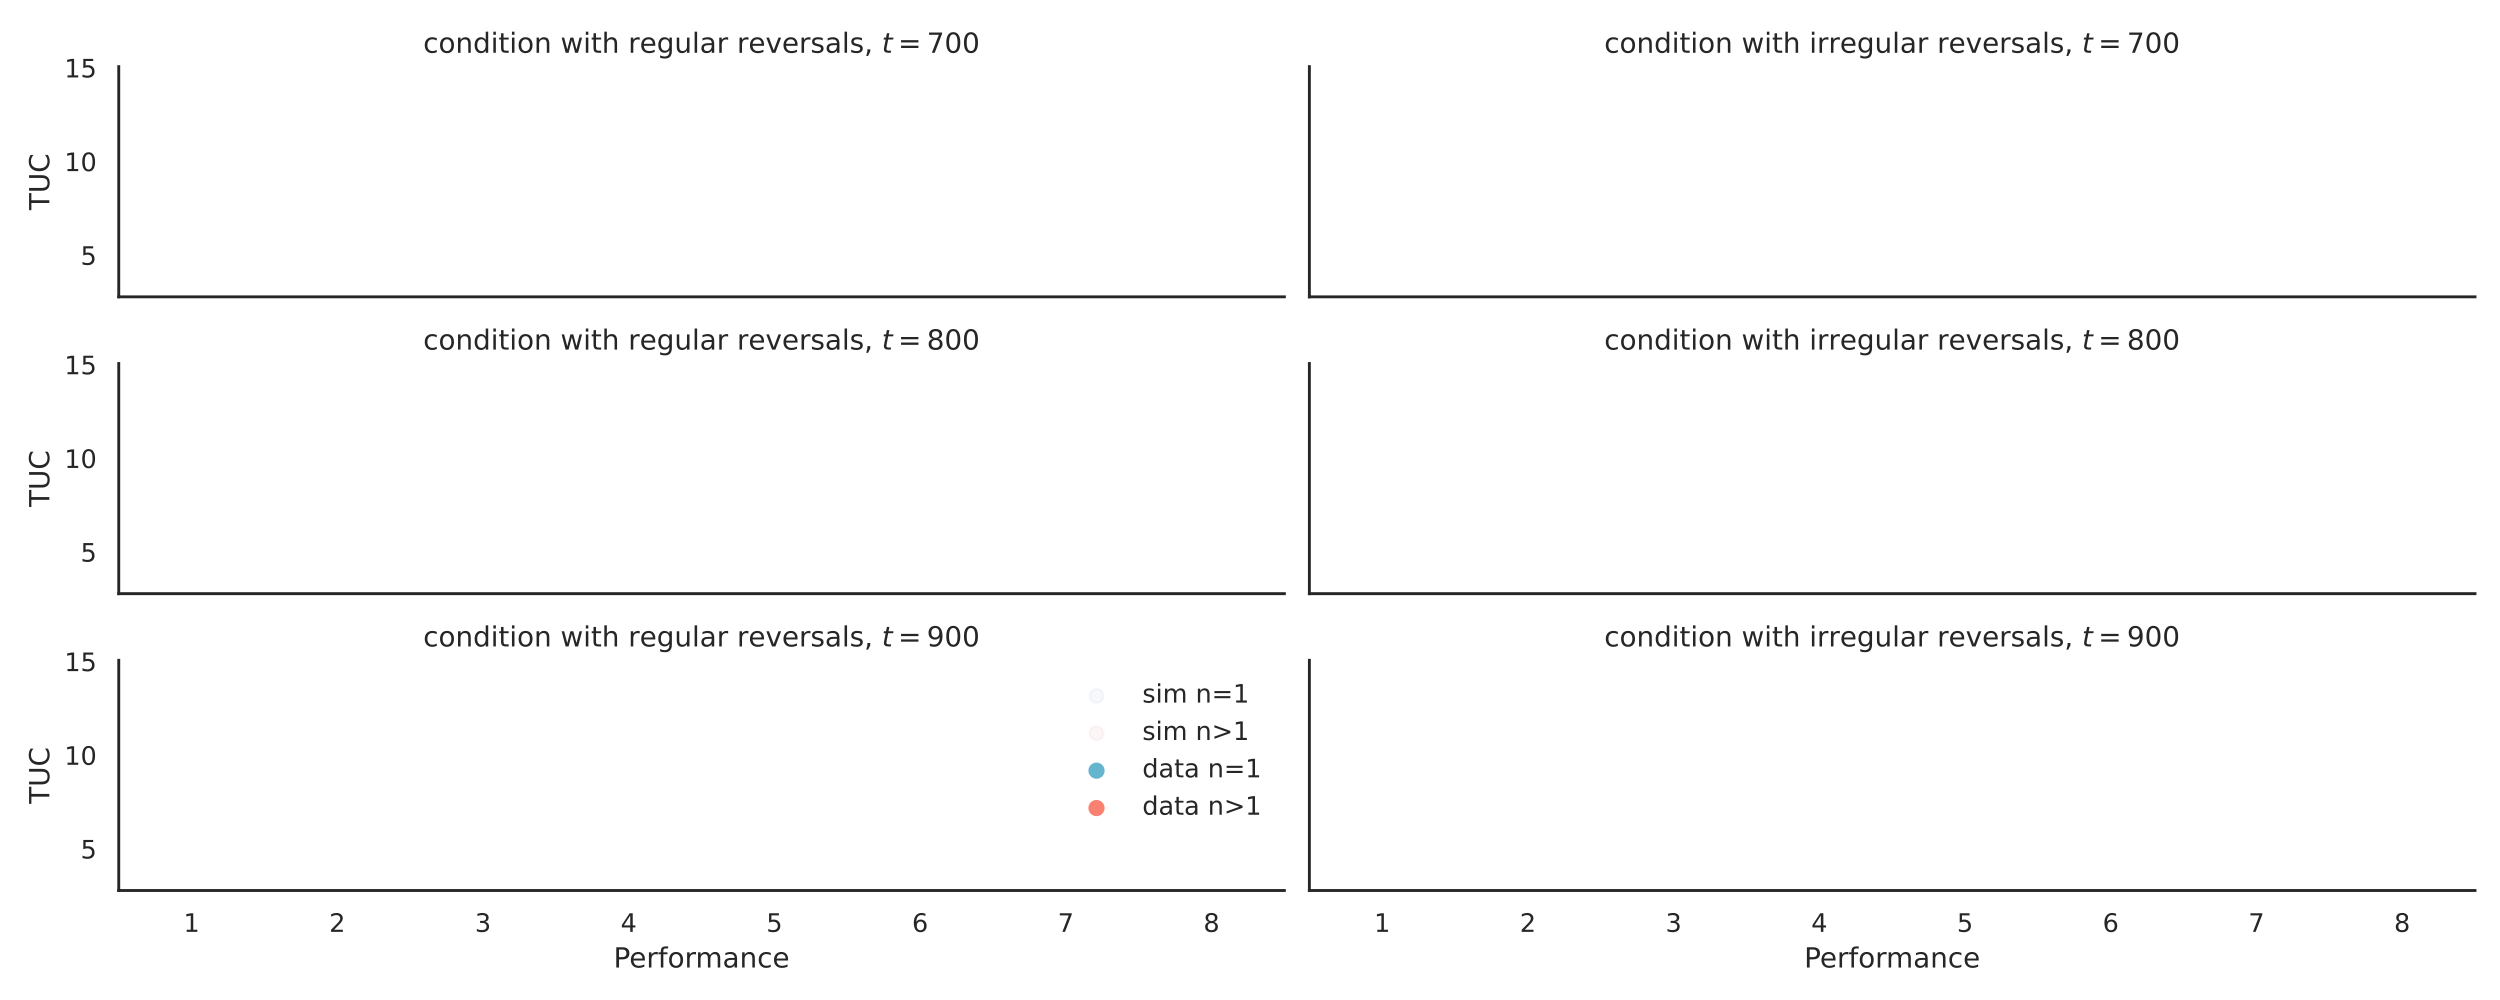 <?xml version="1.0"?>

<svg xmlns:dc="http://purl.org/dc/elements/1.1/" xmlns:cc="http://creativecommons.org/ns#" xmlns:rdf="http://www.w3.org/1999/02/22-rdf-syntax-ns#" xmlns:svg="http://www.w3.org/2000/svg" xmlns="http://www.w3.org/2000/svg" xmlns:xlink="http://www.w3.org/1999/xlink" xmlns:sodipodi="http://sodipodi.sourceforge.net/DTD/sodipodi-0.dtd" xmlns:inkscape="http://www.inkscape.org/namespaces/inkscape" inkscape:version="1.0 (4035a4fb49, 2020-05-01)" sodipodi:docname="max_perf_tuc_comp0.svg" id="svg61423" width="1080" viewBox="0 0 1080 432" version="1.1" height="432"> <sodipodi:namedview inkscape:current-layer="svg61423" inkscape:window-maximized="1" inkscape:window-y="35" inkscape:window-x="0" inkscape:cy="288" inkscape:cx="721.80753" inkscape:zoom="0.82986111" showgrid="false" id="namedview61425" inkscape:window-height="1020" inkscape:window-width="1920" inkscape:pageshadow="2" inkscape:pageopacity="0" guidetolerance="10" gridtolerance="10" objecttolerance="10" borderopacity="1" bordercolor="#666666" pagecolor="#ffffff"></sodipodi:namedview>  <defs id="defs6"> <style id="style4" type="text/css">*{stroke-linecap:butt;stroke-linejoin:round;}</style> </defs> <path id="path8" style="fill:none" d="M 0,432 H 1080 V 0 H 0 Z"></path> <g id="patch_2"> <path id="path11" style="fill:none" d="M 51.3,128.233 H 554.85 V 28.8 H 51.3 Z"></path> </g> <g id="matplotlib.axis_1"> <g id="xtick_1"></g> <g id="xtick_2"></g> <g id="xtick_3"></g> <g id="xtick_4"></g> <g id="xtick_5"></g> <g id="xtick_6"></g> <g id="xtick_7"></g> <g id="xtick_8"></g> </g> <g id="matplotlib.axis_2"> <g id="ytick_1"> <g id="text_1">  <g id="g28" transform="matrix(0.11,0,0,-0.11,34.801,114.401)" style="fill:#262626"> <defs id="defs24"> <path id="DejaVuSans-53" d="m 10.797,72.906 h 38.719 v -8.312 h -29.688 V 46.734 q 2.141,0.734 4.281,1.094 2.156,0.359 4.312,0.359 Q 40.625,48.188 47.75,41.5 54.891,34.812 54.891,23.391 54.891,11.625 47.562,5.094 40.234,-1.422 26.906,-1.422 q -4.594,0 -9.359,0.781 -4.75,0.781 -9.828,2.344 V 11.625 q 4.391,-2.391 9.078,-3.562 4.688,-1.172 9.906,-1.172 8.453,0 13.375,4.438 4.938,4.438 4.938,12.062 0,7.609 -4.938,12.047 -4.922,4.453 -13.375,4.453 -3.953,0 -7.891,-0.875 -3.922,-0.875 -8.016,-2.734 z"></path> </defs> <use height="100%" width="100%" y="0" x="0" id="use26" xlink:href="#DejaVuSans-53"></use> </g> </g> </g> <g id="ytick_2"> <g id="text_2">  <g id="g40" transform="matrix(0.11,0,0,-0.11,27.802,73.926)" style="fill:#262626"> <defs id="defs34"> <path id="DejaVuSans-49" d="m 12.406,8.297 h 16.109 v 55.625 L 10.984,60.406 v 8.984 l 17.438,3.516 H 38.281 V 8.297 H 54.391 V 0 H 12.406 Z"></path> <path id="DejaVuSans-48" d="m 31.781,66.406 q -7.609,0 -11.453,-7.5 Q 16.5,51.422 16.5,36.375 q 0,-14.984 3.828,-22.484 3.844,-7.5 11.453,-7.5 7.672,0 11.5,7.5 3.844,7.5 3.844,22.484 0,15.047 -3.844,22.531 -3.828,7.5 -11.5,7.5 z m 0,7.812 q 12.266,0 18.734,-9.703 6.469,-9.688 6.469,-28.141 0,-18.406 -6.469,-28.109 -6.469,-9.688 -18.734,-9.688 -12.25,0 -18.719,9.688 Q 6.594,17.969 6.594,36.375 q 0,18.453 6.469,28.141 6.469,9.703 18.719,9.703 z"></path> </defs> <use height="100%" width="100%" y="0" x="0" id="use36" xlink:href="#DejaVuSans-49"></use> <use height="100%" width="100%" y="0" id="use38" xlink:href="#DejaVuSans-48" x="63.623"></use> </g> </g> </g> <g id="ytick_3"> <g id="text_3">  <g id="g48" transform="matrix(0.11,0,0,-0.11,27.802,33.451)" style="fill:#262626"> <use height="100%" width="100%" y="0" x="0" id="use44" xlink:href="#DejaVuSans-49"></use> <use height="100%" width="100%" y="0" id="use46" xlink:href="#DejaVuSans-53" x="63.623"></use> </g> </g> </g> <g id="text_4">  <g id="g63" transform="matrix(0,-0.12,-0.12,0,21.307,90.762)" style="fill:#262626"> <defs id="defs55"> <path id="DejaVuSans-84" d="M -0.297,72.906 H 61.375 v -8.312 H 35.5 V 0 H 25.594 V 64.594 H -0.297 Z"></path> <path id="DejaVuSans-85" d="m 8.688,72.906 h 9.922 V 28.609 q 0,-11.719 4.234,-16.875 4.25,-5.141 13.781,-5.141 9.469,0 13.719,5.141 4.25,5.156 4.25,16.875 V 72.906 H 64.5 V 27.391 q 0,-14.25 -7.062,-21.531 -7.047,-7.281 -20.812,-7.281 -13.828,0 -20.891,7.281 Q 8.688,13.141 8.688,27.391 Z"></path> <path id="DejaVuSans-67" d="M 64.406,67.281 V 56.891 q -4.984,4.641 -10.625,6.922 -5.641,2.297 -11.984,2.297 -12.5,0 -19.141,-7.641 -6.641,-7.641 -6.641,-22.094 0,-14.406 6.641,-22.047 Q 29.297,6.688 41.797,6.688 q 6.344,0 11.984,2.297 5.641,2.297 10.625,6.938 V 5.609 Q 59.234,2.094 53.438,0.328 q -5.781,-1.75 -12.219,-1.75 -16.562,0 -26.094,10.125 Q 5.609,18.844 5.609,36.375 q 0,17.578 9.516,27.703 9.531,10.141 26.094,10.141 6.531,0 12.312,-1.734 5.797,-1.734 10.875,-5.203 z"></path> </defs> <use height="100%" width="100%" y="0" x="0" id="use57" xlink:href="#DejaVuSans-84"></use> <use height="100%" width="100%" y="0" id="use59" xlink:href="#DejaVuSans-85" x="61.084"></use> <use height="100%" width="100%" y="0" id="use61" xlink:href="#DejaVuSans-67" x="134.277"></use> </g> </g> </g> <g id="patch_3"> <path id="path10945" style="fill:none;stroke:#262626;stroke-width:1.25;stroke-linecap:square;stroke-linejoin:miter" d="M 51.3,128.233 V 28.8"></path> </g> <g id="patch_4"> <path id="path10948" style="fill:none;stroke:#262626;stroke-width:1.25;stroke-linecap:square;stroke-linejoin:miter" d="M 51.3,128.233 H 554.85"></path> </g> <g id="text_5">  <g id="g11052" transform="matrix(0.12,0,0,-0.12,182.835,22.8)" style="fill:#262626"> <defs id="defs10972"> <path id="DejaVuSans-99" d="M 48.781,52.594 V 44.188 q -3.812,2.109 -7.641,3.156 -3.828,1.047 -7.734,1.047 -8.75,0 -13.594,-5.547 -4.828,-5.531 -4.828,-15.547 0,-10.016 4.828,-15.562 4.844,-5.531 13.594,-5.531 3.906,0 7.734,1.047 3.828,1.047 7.641,3.156 v -8.312 q -3.766,-1.75 -7.797,-2.625 -4.016,-0.891 -8.562,-0.891 -12.359,0 -19.641,7.766 -7.266,7.766 -7.266,20.953 0,13.375 7.344,21.031 Q 20.219,56 33.016,56 q 4.141,0 8.094,-0.859 3.953,-0.844 7.672,-2.547 z"></path> <path id="DejaVuSans-111" d="m 30.609,48.391 q -7.219,0 -11.422,-5.641 -4.203,-5.641 -4.203,-15.453 0,-9.812 4.172,-15.453 4.188,-5.641 11.453,-5.641 7.188,0 11.375,5.656 4.203,5.672 4.203,15.438 0,9.719 -4.203,15.406 -4.188,5.688 -11.375,5.688 z m 0,7.609 q 11.719,0 18.406,-7.625 6.703,-7.609 6.703,-21.078 0,-13.422 -6.703,-21.078 -6.688,-7.641 -18.406,-7.641 -11.766,0 -18.438,7.641 -6.656,7.656 -6.656,21.078 0,13.469 6.656,21.078 Q 18.844,56 30.609,56 Z"></path> <path id="DejaVuSans-110" d="M 54.891,33.016 V 0 H 45.906 v 32.719 q 0,7.766 -3.031,11.609 -3.031,3.859 -9.078,3.859 -7.281,0 -11.484,-4.641 -4.203,-4.625 -4.203,-12.641 V 0 h -9.031 v 54.688 h 9.031 v -8.5 q 3.234,4.938 7.594,7.375 4.375,2.438 10.094,2.438 9.422,0 14.25,-5.828 4.844,-5.828 4.844,-17.156 z"></path> <path id="DejaVuSans-100" d="m 45.406,46.391 v 29.594 h 8.984 V 0 H 45.406 v 8.203 q -2.828,-4.875 -7.156,-7.25 -4.312,-2.375 -10.375,-2.375 -9.906,0 -16.141,7.906 -6.219,7.922 -6.219,20.812 0,12.891 6.219,20.797 Q 17.969,56 27.875,56 q 6.062,0 10.375,-2.375 4.328,-2.359 7.156,-7.234 z M 14.797,27.297 q 0,-9.906 4.078,-15.547 4.078,-5.641 11.203,-5.641 7.125,0 11.219,5.641 4.109,5.641 4.109,15.547 0,9.906 -4.109,15.547 -4.094,5.641 -11.219,5.641 -7.125,0 -11.203,-5.641 -4.078,-5.641 -4.078,-15.547 z"></path> <path id="DejaVuSans-105" d="M 9.422,54.688 H 18.406 V 0 H 9.422 Z m 0,21.297 H 18.406 V 64.594 H 9.422 Z"></path> <path id="DejaVuSans-116" d="M 18.312,70.219 V 54.688 h 18.5 v -6.984 h -18.5 v -29.688 q 0,-6.688 1.828,-8.594 1.828,-1.906 7.453,-1.906 H 36.812 V 0 H 27.594 Q 17.188,0 13.234,3.875 9.281,7.766 9.281,18.016 v 29.688 H 2.688 V 54.688 h 6.594 v 15.531 z"></path> <path d="" id="DejaVuSans-32"></path> <path id="DejaVuSans-119" d="M 4.203,54.688 H 13.188 L 24.422,12.016 35.594,54.688 H 46.188 L 57.422,12.016 68.609,54.688 H 77.594 L 63.281,0 H 52.688 L 40.922,44.828 29.109,0 H 18.5 Z"></path> <path id="DejaVuSans-104" d="M 54.891,33.016 V 0 H 45.906 v 32.719 q 0,7.766 -3.031,11.609 -3.031,3.859 -9.078,3.859 -7.281,0 -11.484,-4.641 -4.203,-4.625 -4.203,-12.641 V 0 h -9.031 v 75.984 h 9.031 V 46.188 q 3.234,4.938 7.594,7.375 4.375,2.438 10.094,2.438 9.422,0 14.25,-5.828 4.844,-5.828 4.844,-17.156 z"></path> <path id="DejaVuSans-114" d="m 41.109,46.297 q -1.516,0.875 -3.297,1.281 Q 36.031,48 33.891,48 26.266,48 22.188,43.047 18.109,38.094 18.109,28.812 V 0 h -9.031 v 54.688 h 9.031 v -8.5 q 2.844,4.984 7.375,7.391 Q 30.031,56 36.531,56 q 0.922,0 2.047,-0.125 1.125,-0.109 2.484,-0.359 z"></path> <path id="DejaVuSans-101" d="m 56.203,29.594 v -4.391 h -41.312 q 0.594,-9.281 5.594,-14.141 5,-4.859 13.938,-4.859 5.172,0 10.031,1.266 4.859,1.266 9.656,3.812 v -8.5 q -4.844,-2.047 -9.922,-3.125 -5.078,-1.078 -10.297,-1.078 -13.094,0 -20.734,7.609 -7.641,7.625 -7.641,20.625 0,13.422 7.25,21.297 Q 20.016,56 32.328,56 q 11.031,0 17.453,-7.109 6.422,-7.094 6.422,-19.297 z m -8.984,2.641 q -0.094,7.359 -4.125,11.75 -4.031,4.406 -10.672,4.406 -7.516,0 -12.031,-4.25 -4.516,-4.25 -5.203,-11.969 z"></path> <path id="DejaVuSans-103" d="m 45.406,27.984 q 0,9.766 -4.031,15.125 -4.016,5.375 -11.297,5.375 -7.219,0 -11.25,-5.375 -4.031,-5.359 -4.031,-15.125 0,-9.719 4.031,-15.094 4.031,-5.375 11.25,-5.375 7.281,0 11.297,5.375 4.031,5.375 4.031,15.094 z M 54.391,6.781 q 0,-13.953 -6.203,-20.766 -6.188,-6.812 -18.984,-6.812 -4.734,0 -8.938,0.703 -4.203,0.703 -8.156,2.172 V -9.188 q 3.953,-2.141 7.812,-3.156 3.859,-1.031 7.859,-1.031 8.844,0 13.234,4.609 4.391,4.609 4.391,13.938 V 9.625 Q 42.625,4.781 38.281,2.391 33.938,0 27.875,0 17.828,0 11.672,7.656 q -6.156,7.672 -6.156,20.328 0,12.688 6.156,20.344 Q 17.828,56 27.875,56 q 6.062,0 10.406,-2.391 4.344,-2.391 7.125,-7.219 V 54.688 h 8.984 z"></path> <path id="DejaVuSans-117" d="M 8.5,21.578 V 54.688 h 8.984 V 21.922 q 0,-7.766 3.016,-11.656 3.031,-3.875 9.094,-3.875 7.266,0 11.484,4.641 4.234,4.641 4.234,12.656 v 31 h 8.984 V 0 H 45.312 V 8.406 Q 42.047,3.422 37.719,1 33.406,-1.422 27.688,-1.422 18.266,-1.422 13.375,4.438 8.5,10.297 8.5,21.578 Z M 31.109,56 Z"></path> <path id="DejaVuSans-108" d="M 9.422,75.984 H 18.406 V 0 H 9.422 Z"></path> <path id="DejaVuSans-97" d="m 34.281,27.484 q -10.891,0 -15.094,-2.484 -4.203,-2.484 -4.203,-8.5 0,-4.781 3.156,-7.594 3.156,-2.797 8.562,-2.797 7.484,0 12,5.297 4.516,5.297 4.516,14.078 v 2 z m 17.922,3.719 V 0 H 43.219 v 8.297 q -3.078,-4.969 -7.672,-7.344 -4.594,-2.375 -11.234,-2.375 -8.391,0 -13.359,4.719 Q 6,8.016 6,15.922 q 0,9.219 6.172,13.906 6.188,4.688 18.438,4.688 H 43.219 v 0.891 q 0,6.203 -4.078,9.594 -4.078,3.391 -11.453,3.391 -4.688,0 -9.141,-1.125 -4.438,-1.125 -8.531,-3.375 v 8.312 q 4.922,1.906 9.562,2.844 Q 24.219,56 28.609,56 q 11.875,0 17.734,-6.156 5.859,-6.141 5.859,-18.641 z"></path> <path id="DejaVuSans-118" d="M 2.984,54.688 H 12.5 L 29.594,8.797 46.688,54.688 h 9.516 L 35.688,0 H 23.484 Z"></path> <path id="DejaVuSans-115" d="m 44.281,53.078 v -8.5 Q 40.484,46.531 36.375,47.5 q -4.094,0.984 -8.5,0.984 -6.688,0 -10.031,-2.047 Q 14.5,44.391 14.5,40.281 q 0,-3.125 2.391,-4.906 2.391,-1.781 9.625,-3.391 l 3.078,-0.688 Q 39.156,29.25 43.188,25.516 47.219,21.781 47.219,15.094 q 0,-7.625 -6.031,-12.078 -6.031,-4.438 -16.578,-4.438 -4.391,0 -9.156,0.859 Q 10.688,0.297 5.422,2 v 9.281 q 4.984,-2.594 9.812,-3.891 4.828,-1.281 9.578,-1.281 6.344,0 9.75,2.172 3.422,2.172 3.422,6.125 0,3.656 -2.469,5.609 -2.453,1.953 -10.812,3.766 l -3.125,0.734 q -8.344,1.75 -12.062,5.391 -3.703,3.641 -3.703,9.984 0,7.719 5.469,11.906 Q 16.75,56 26.812,56 q 4.969,0 9.359,-0.734 4.406,-0.719 8.109,-2.188 z"></path> <path id="DejaVuSans-44" d="M 11.719,12.406 H 22.016 V 4 l -8,-15.625 H 7.719 l 4,15.625 z"></path> <path id="DejaVuSans-Oblique-116" d="M 42.281,54.688 40.922,47.703 H 23 l -5.812,-29.688 q -0.297,-1.656 -0.438,-2.781 -0.141,-1.125 -0.141,-1.75 0,-3.125 1.875,-4.547 1.875,-1.422 6.031,-1.422 H 33.594 L 32.078,0 h -8.594 q -8,0 -11.938,3.125 Q 7.625,6.25 7.625,12.594 q 0,1.125 0.141,2.469 0.141,1.344 0.438,2.953 l 5.812,29.688 h -7.625 L 7.812,54.688 h 7.469 l 3.031,15.531 h 8.984 L 24.312,54.688 Z"></path> <path id="DejaVuSans-61" d="M 10.594,45.406 H 73.188 V 37.203 H 10.594 Z m 0,-19.922 H 73.188 V 17.188 H 10.594 Z"></path> <path id="DejaVuSans-55" d="m 8.203,72.906 h 46.875 V 68.703 L 28.609,0 H 18.312 L 43.219,64.594 H 8.203 Z"></path> </defs> <use height="100%" width="100%" y="0" x="0" id="use10974" xlink:href="#DejaVuSans-99" transform="translate(0,0.016)"></use> <use height="100%" width="100%" y="0" x="0" id="use10976" xlink:href="#DejaVuSans-111" transform="translate(54.98,0.016)"></use> <use height="100%" width="100%" y="0" x="0" id="use10978" xlink:href="#DejaVuSans-110" transform="translate(116.162,0.016)"></use> <use height="100%" width="100%" y="0" x="0" id="use10980" xlink:href="#DejaVuSans-100" transform="translate(179.541,0.016)"></use> <use height="100%" width="100%" y="0" x="0" id="use10982" xlink:href="#DejaVuSans-105" transform="translate(243.018,0.016)"></use> <use height="100%" width="100%" y="0" x="0" id="use10984" xlink:href="#DejaVuSans-116" transform="translate(270.801,0.016)"></use> <use height="100%" width="100%" y="0" x="0" id="use10986" xlink:href="#DejaVuSans-105" transform="translate(310.01,0.016)"></use> <use height="100%" width="100%" y="0" x="0" id="use10988" xlink:href="#DejaVuSans-111" transform="translate(337.793,0.016)"></use> <use height="100%" width="100%" y="0" x="0" id="use10990" xlink:href="#DejaVuSans-110" transform="translate(398.975,0.016)"></use> <use height="100%" width="100%" y="0" x="0" id="use10992" xlink:href="#DejaVuSans-32" transform="translate(462.354,0.016)"></use> <use height="100%" width="100%" y="0" x="0" id="use10994" xlink:href="#DejaVuSans-119" transform="translate(494.141,0.016)"></use> <use height="100%" width="100%" y="0" x="0" id="use10996" xlink:href="#DejaVuSans-105" transform="translate(575.928,0.016)"></use> <use height="100%" width="100%" y="0" x="0" id="use10998" xlink:href="#DejaVuSans-116" transform="translate(603.711,0.016)"></use> <use height="100%" width="100%" y="0" x="0" id="use11000" xlink:href="#DejaVuSans-104" transform="translate(642.92,0.016)"></use> <use height="100%" width="100%" y="0" x="0" id="use11002" xlink:href="#DejaVuSans-32" transform="translate(706.299,0.016)"></use> <use height="100%" width="100%" y="0" x="0" id="use11004" xlink:href="#DejaVuSans-114" transform="translate(738.086,0.016)"></use> <use height="100%" width="100%" y="0" x="0" id="use11006" xlink:href="#DejaVuSans-101" transform="translate(779.199,0.016)"></use> <use height="100%" width="100%" y="0" x="0" id="use11008" xlink:href="#DejaVuSans-103" transform="translate(840.723,0.016)"></use> <use height="100%" width="100%" y="0" x="0" id="use11010" xlink:href="#DejaVuSans-117" transform="translate(904.199,0.016)"></use> <use height="100%" width="100%" y="0" x="0" id="use11012" xlink:href="#DejaVuSans-108" transform="translate(967.578,0.016)"></use> <use height="100%" width="100%" y="0" x="0" id="use11014" xlink:href="#DejaVuSans-97" transform="translate(995.361,0.016)"></use> <use height="100%" width="100%" y="0" x="0" id="use11016" xlink:href="#DejaVuSans-114" transform="translate(1056.641,0.016)"></use> <use height="100%" width="100%" y="0" x="0" id="use11018" xlink:href="#DejaVuSans-32" transform="translate(1097.754,0.016)"></use> <use height="100%" width="100%" y="0" x="0" id="use11020" xlink:href="#DejaVuSans-114" transform="translate(1129.541,0.016)"></use> <use height="100%" width="100%" y="0" x="0" id="use11022" xlink:href="#DejaVuSans-101" transform="translate(1170.654,0.016)"></use> <use height="100%" width="100%" y="0" x="0" id="use11024" xlink:href="#DejaVuSans-118" transform="translate(1232.178,0.016)"></use> <use height="100%" width="100%" y="0" x="0" id="use11026" xlink:href="#DejaVuSans-101" transform="translate(1291.357,0.016)"></use> <use height="100%" width="100%" y="0" x="0" id="use11028" xlink:href="#DejaVuSans-114" transform="translate(1352.881,0.016)"></use> <use height="100%" width="100%" y="0" x="0" id="use11030" xlink:href="#DejaVuSans-115" transform="translate(1393.994,0.016)"></use> <use height="100%" width="100%" y="0" x="0" id="use11032" xlink:href="#DejaVuSans-97" transform="translate(1446.094,0.016)"></use> <use height="100%" width="100%" y="0" x="0" id="use11034" xlink:href="#DejaVuSans-108" transform="translate(1507.373,0.016)"></use> <use height="100%" width="100%" y="0" x="0" id="use11036" xlink:href="#DejaVuSans-115" transform="translate(1535.156,0.016)"></use> <use height="100%" width="100%" y="0" x="0" id="use11038" xlink:href="#DejaVuSans-44" transform="translate(1587.256,0.016)"></use> <use height="100%" width="100%" y="0" x="0" id="use11040" xlink:href="#DejaVuSans-32" transform="translate(1619.043,0.016)"></use> <use height="100%" width="100%" y="0" x="0" id="use11042" xlink:href="#DejaVuSans-Oblique-116" transform="translate(1650.83,0.016)"></use> <use height="100%" width="100%" y="0" x="0" id="use11044" xlink:href="#DejaVuSans-61" transform="translate(1709.522,0.016)"></use> <use height="100%" width="100%" y="0" x="0" id="use11046" xlink:href="#DejaVuSans-55" transform="translate(1812.793,0.016)"></use> <use height="100%" width="100%" y="0" x="0" id="use11048" xlink:href="#DejaVuSans-48" transform="translate(1876.416,0.016)"></use> <use height="100%" width="100%" y="0" x="0" id="use11050" xlink:href="#DejaVuSans-48" transform="translate(1940.039,0.016)"></use> </g> </g> <g id="patch_5"> <path id="path11056" style="fill:none" d="M 565.65,128.233 H 1069.2 V 28.8 H 565.65 Z"></path> </g> <g id="matplotlib.axis_3"> <g id="xtick_9"></g> <g id="xtick_10"></g> <g id="xtick_11"></g> <g id="xtick_12"></g> <g id="xtick_13"></g> <g id="xtick_14"></g> <g id="xtick_15"></g> <g id="xtick_16"></g> </g> <g id="matplotlib.axis_4"> <g id="ytick_4"></g> <g id="ytick_5"></g> <g id="ytick_6"></g> </g> <g id="patch_6"> <path id="path20330" style="fill:none;stroke:#262626;stroke-width:1.25;stroke-linecap:square;stroke-linejoin:miter" d="M 565.65,128.233 V 28.8"></path> </g> <g id="patch_7"> <path id="path20333" style="fill:none;stroke:#262626;stroke-width:1.25;stroke-linecap:square;stroke-linejoin:miter" d="M 565.65,128.233 H 1069.2"></path> </g> <g id="text_6">  <g id="g20418" transform="matrix(0.12,0,0,-0.12,693.045,22.8)" style="fill:#262626"> <use height="100%" width="100%" y="0" x="0" id="use20336" xlink:href="#DejaVuSans-99" transform="translate(0,0.016)"></use> <use height="100%" width="100%" y="0" x="0" id="use20338" xlink:href="#DejaVuSans-111" transform="translate(54.98,0.016)"></use> <use height="100%" width="100%" y="0" x="0" id="use20340" xlink:href="#DejaVuSans-110" transform="translate(116.162,0.016)"></use> <use height="100%" width="100%" y="0" x="0" id="use20342" xlink:href="#DejaVuSans-100" transform="translate(179.541,0.016)"></use> <use height="100%" width="100%" y="0" x="0" id="use20344" xlink:href="#DejaVuSans-105" transform="translate(243.018,0.016)"></use> <use height="100%" width="100%" y="0" x="0" id="use20346" xlink:href="#DejaVuSans-116" transform="translate(270.801,0.016)"></use> <use height="100%" width="100%" y="0" x="0" id="use20348" xlink:href="#DejaVuSans-105" transform="translate(310.01,0.016)"></use> <use height="100%" width="100%" y="0" x="0" id="use20350" xlink:href="#DejaVuSans-111" transform="translate(337.793,0.016)"></use> <use height="100%" width="100%" y="0" x="0" id="use20352" xlink:href="#DejaVuSans-110" transform="translate(398.975,0.016)"></use> <use height="100%" width="100%" y="0" x="0" id="use20354" xlink:href="#DejaVuSans-32" transform="translate(462.354,0.016)"></use> <use height="100%" width="100%" y="0" x="0" id="use20356" xlink:href="#DejaVuSans-119" transform="translate(494.141,0.016)"></use> <use height="100%" width="100%" y="0" x="0" id="use20358" xlink:href="#DejaVuSans-105" transform="translate(575.928,0.016)"></use> <use height="100%" width="100%" y="0" x="0" id="use20360" xlink:href="#DejaVuSans-116" transform="translate(603.711,0.016)"></use> <use height="100%" width="100%" y="0" x="0" id="use20362" xlink:href="#DejaVuSans-104" transform="translate(642.92,0.016)"></use> <use height="100%" width="100%" y="0" x="0" id="use20364" xlink:href="#DejaVuSans-32" transform="translate(706.299,0.016)"></use> <use height="100%" width="100%" y="0" x="0" id="use20366" xlink:href="#DejaVuSans-105" transform="translate(738.086,0.016)"></use> <use height="100%" width="100%" y="0" x="0" id="use20368" xlink:href="#DejaVuSans-114" transform="translate(765.869,0.016)"></use> <use height="100%" width="100%" y="0" x="0" id="use20370" xlink:href="#DejaVuSans-114" transform="translate(806.982,0.016)"></use> <use height="100%" width="100%" y="0" x="0" id="use20372" xlink:href="#DejaVuSans-101" transform="translate(848.096,0.016)"></use> <use height="100%" width="100%" y="0" x="0" id="use20374" xlink:href="#DejaVuSans-103" transform="translate(909.619,0.016)"></use> <use height="100%" width="100%" y="0" x="0" id="use20376" xlink:href="#DejaVuSans-117" transform="translate(973.096,0.016)"></use> <use height="100%" width="100%" y="0" x="0" id="use20378" xlink:href="#DejaVuSans-108" transform="translate(1036.475,0.016)"></use> <use height="100%" width="100%" y="0" x="0" id="use20380" xlink:href="#DejaVuSans-97" transform="translate(1064.258,0.016)"></use> <use height="100%" width="100%" y="0" x="0" id="use20382" xlink:href="#DejaVuSans-114" transform="translate(1125.537,0.016)"></use> <use height="100%" width="100%" y="0" x="0" id="use20384" xlink:href="#DejaVuSans-32" transform="translate(1166.65,0.016)"></use> <use height="100%" width="100%" y="0" x="0" id="use20386" xlink:href="#DejaVuSans-114" transform="translate(1198.438,0.016)"></use> <use height="100%" width="100%" y="0" x="0" id="use20388" xlink:href="#DejaVuSans-101" transform="translate(1239.551,0.016)"></use> <use height="100%" width="100%" y="0" x="0" id="use20390" xlink:href="#DejaVuSans-118" transform="translate(1301.074,0.016)"></use> <use height="100%" width="100%" y="0" x="0" id="use20392" xlink:href="#DejaVuSans-101" transform="translate(1360.254,0.016)"></use> <use height="100%" width="100%" y="0" x="0" id="use20394" xlink:href="#DejaVuSans-114" transform="translate(1421.777,0.016)"></use> <use height="100%" width="100%" y="0" x="0" id="use20396" xlink:href="#DejaVuSans-115" transform="translate(1462.891,0.016)"></use> <use height="100%" width="100%" y="0" x="0" id="use20398" xlink:href="#DejaVuSans-97" transform="translate(1514.99,0.016)"></use> <use height="100%" width="100%" y="0" x="0" id="use20400" xlink:href="#DejaVuSans-108" transform="translate(1576.27,0.016)"></use> <use height="100%" width="100%" y="0" x="0" id="use20402" xlink:href="#DejaVuSans-115" transform="translate(1604.053,0.016)"></use> <use height="100%" width="100%" y="0" x="0" id="use20404" xlink:href="#DejaVuSans-44" transform="translate(1656.152,0.016)"></use> <use height="100%" width="100%" y="0" x="0" id="use20406" xlink:href="#DejaVuSans-32" transform="translate(1687.939,0.016)"></use> <use height="100%" width="100%" y="0" x="0" id="use20408" xlink:href="#DejaVuSans-Oblique-116" transform="translate(1719.727,0.016)"></use> <use height="100%" width="100%" y="0" x="0" id="use20410" xlink:href="#DejaVuSans-61" transform="translate(1778.418,0.016)"></use> <use height="100%" width="100%" y="0" x="0" id="use20412" xlink:href="#DejaVuSans-55" transform="translate(1881.689,0.016)"></use> <use height="100%" width="100%" y="0" x="0" id="use20414" xlink:href="#DejaVuSans-48" transform="translate(1945.312,0.016)"></use> <use height="100%" width="100%" y="0" x="0" id="use20416" xlink:href="#DejaVuSans-48" transform="translate(2008.936,0.016)"></use> </g> </g> <g id="patch_8"> <path id="path20422" style="fill:none" d="M 51.3,256.467 H 554.85 V 157.033 H 51.3 Z"></path> </g> <g id="matplotlib.axis_5"> <g id="xtick_17"></g> <g id="xtick_18"></g> <g id="xtick_19"></g> <g id="xtick_20"></g> <g id="xtick_21"></g> <g id="xtick_22"></g> <g id="xtick_23"></g> <g id="xtick_24"></g> </g> <g id="matplotlib.axis_6"> <g id="ytick_7"> <g id="text_7">  <g id="g20436" transform="matrix(0.11,0,0,-0.11,34.801,242.634)" style="fill:#262626"> <use height="100%" width="100%" y="0" x="0" id="use20434" xlink:href="#DejaVuSans-53"></use> </g> </g> </g> <g id="ytick_8"> <g id="text_8">  <g id="g20444" transform="matrix(0.11,0,0,-0.11,27.802,202.16)" style="fill:#262626"> <use height="100%" width="100%" y="0" x="0" id="use20440" xlink:href="#DejaVuSans-49"></use> <use height="100%" width="100%" y="0" id="use20442" xlink:href="#DejaVuSans-48" x="63.623"></use> </g> </g> </g> <g id="ytick_9"> <g id="text_9">  <g id="g20452" transform="matrix(0.11,0,0,-0.11,27.802,161.685)" style="fill:#262626"> <use height="100%" width="100%" y="0" x="0" id="use20448" xlink:href="#DejaVuSans-49"></use> <use height="100%" width="100%" y="0" id="use20450" xlink:href="#DejaVuSans-53" x="63.623"></use> </g> </g> </g> <g id="text_10">  <g id="g20462" transform="matrix(0,-0.12,-0.12,0,21.307,218.996)" style="fill:#262626"> <use height="100%" width="100%" y="0" x="0" id="use20456" xlink:href="#DejaVuSans-84"></use> <use height="100%" width="100%" y="0" id="use20458" xlink:href="#DejaVuSans-85" x="61.084"></use> <use height="100%" width="100%" y="0" id="use20460" xlink:href="#DejaVuSans-67" x="134.277"></use> </g> </g> </g> <g id="patch_9"> <path id="path31332" style="fill:none;stroke:#262626;stroke-width:1.25;stroke-linecap:square;stroke-linejoin:miter" d="M 51.3,256.467 V 157.033"></path> </g> <g id="patch_10"> <path id="path31335" style="fill:none;stroke:#262626;stroke-width:1.25;stroke-linecap:square;stroke-linejoin:miter" d="M 51.3,256.467 H 554.85"></path> </g> <g id="text_11">  <g id="g31419" transform="matrix(0.12,0,0,-0.12,182.835,151.033)" style="fill:#262626"> <defs id="defs31339"> <path id="DejaVuSans-56" d="m 31.781,34.625 q -7.031,0 -11.062,-3.766 -4.016,-3.766 -4.016,-10.344 0,-6.594 4.016,-10.359 4.031,-3.766 11.062,-3.766 7.031,0 11.078,3.781 4.062,3.797 4.062,10.344 0,6.578 -4.031,10.344 Q 38.875,34.625 31.781,34.625 Z m -9.859,4.188 Q 15.578,40.375 12.031,44.719 8.5,49.078 8.5,55.328 q 0,8.734 6.219,13.812 6.234,5.078 17.062,5.078 10.891,0 17.094,-5.078 6.203,-5.078 6.203,-13.812 0,-6.25 -3.547,-10.609 Q 48,40.375 41.703,38.812 q 7.125,-1.656 11.094,-6.5 3.984,-4.828 3.984,-11.797 0,-10.609 -6.469,-16.281 -6.469,-5.656 -18.531,-5.656 -12.047,0 -18.531,5.656 -6.469,5.672 -6.469,16.281 0,6.969 4,11.797 4.016,4.844 11.141,6.5 z M 18.312,54.391 q 0,-5.656 3.531,-8.828 3.547,-3.172 9.938,-3.172 6.359,0 9.938,3.172 3.594,3.172 3.594,8.828 0,5.672 -3.594,8.844 -3.578,3.172 -9.938,3.172 -6.391,0 -9.938,-3.172 Q 18.312,60.062 18.312,54.391 Z"></path> </defs> <use height="100%" width="100%" y="0" x="0" id="use31341" xlink:href="#DejaVuSans-99" transform="translate(0,0.016)"></use> <use height="100%" width="100%" y="0" x="0" id="use31343" xlink:href="#DejaVuSans-111" transform="translate(54.98,0.016)"></use> <use height="100%" width="100%" y="0" x="0" id="use31345" xlink:href="#DejaVuSans-110" transform="translate(116.162,0.016)"></use> <use height="100%" width="100%" y="0" x="0" id="use31347" xlink:href="#DejaVuSans-100" transform="translate(179.541,0.016)"></use> <use height="100%" width="100%" y="0" x="0" id="use31349" xlink:href="#DejaVuSans-105" transform="translate(243.018,0.016)"></use> <use height="100%" width="100%" y="0" x="0" id="use31351" xlink:href="#DejaVuSans-116" transform="translate(270.801,0.016)"></use> <use height="100%" width="100%" y="0" x="0" id="use31353" xlink:href="#DejaVuSans-105" transform="translate(310.01,0.016)"></use> <use height="100%" width="100%" y="0" x="0" id="use31355" xlink:href="#DejaVuSans-111" transform="translate(337.793,0.016)"></use> <use height="100%" width="100%" y="0" x="0" id="use31357" xlink:href="#DejaVuSans-110" transform="translate(398.975,0.016)"></use> <use height="100%" width="100%" y="0" x="0" id="use31359" xlink:href="#DejaVuSans-32" transform="translate(462.354,0.016)"></use> <use height="100%" width="100%" y="0" x="0" id="use31361" xlink:href="#DejaVuSans-119" transform="translate(494.141,0.016)"></use> <use height="100%" width="100%" y="0" x="0" id="use31363" xlink:href="#DejaVuSans-105" transform="translate(575.928,0.016)"></use> <use height="100%" width="100%" y="0" x="0" id="use31365" xlink:href="#DejaVuSans-116" transform="translate(603.711,0.016)"></use> <use height="100%" width="100%" y="0" x="0" id="use31367" xlink:href="#DejaVuSans-104" transform="translate(642.92,0.016)"></use> <use height="100%" width="100%" y="0" x="0" id="use31369" xlink:href="#DejaVuSans-32" transform="translate(706.299,0.016)"></use> <use height="100%" width="100%" y="0" x="0" id="use31371" xlink:href="#DejaVuSans-114" transform="translate(738.086,0.016)"></use> <use height="100%" width="100%" y="0" x="0" id="use31373" xlink:href="#DejaVuSans-101" transform="translate(779.199,0.016)"></use> <use height="100%" width="100%" y="0" x="0" id="use31375" xlink:href="#DejaVuSans-103" transform="translate(840.723,0.016)"></use> <use height="100%" width="100%" y="0" x="0" id="use31377" xlink:href="#DejaVuSans-117" transform="translate(904.199,0.016)"></use> <use height="100%" width="100%" y="0" x="0" id="use31379" xlink:href="#DejaVuSans-108" transform="translate(967.578,0.016)"></use> <use height="100%" width="100%" y="0" x="0" id="use31381" xlink:href="#DejaVuSans-97" transform="translate(995.361,0.016)"></use> <use height="100%" width="100%" y="0" x="0" id="use31383" xlink:href="#DejaVuSans-114" transform="translate(1056.641,0.016)"></use> <use height="100%" width="100%" y="0" x="0" id="use31385" xlink:href="#DejaVuSans-32" transform="translate(1097.754,0.016)"></use> <use height="100%" width="100%" y="0" x="0" id="use31387" xlink:href="#DejaVuSans-114" transform="translate(1129.541,0.016)"></use> <use height="100%" width="100%" y="0" x="0" id="use31389" xlink:href="#DejaVuSans-101" transform="translate(1170.654,0.016)"></use> <use height="100%" width="100%" y="0" x="0" id="use31391" xlink:href="#DejaVuSans-118" transform="translate(1232.178,0.016)"></use> <use height="100%" width="100%" y="0" x="0" id="use31393" xlink:href="#DejaVuSans-101" transform="translate(1291.357,0.016)"></use> <use height="100%" width="100%" y="0" x="0" id="use31395" xlink:href="#DejaVuSans-114" transform="translate(1352.881,0.016)"></use> <use height="100%" width="100%" y="0" x="0" id="use31397" xlink:href="#DejaVuSans-115" transform="translate(1393.994,0.016)"></use> <use height="100%" width="100%" y="0" x="0" id="use31399" xlink:href="#DejaVuSans-97" transform="translate(1446.094,0.016)"></use> <use height="100%" width="100%" y="0" x="0" id="use31401" xlink:href="#DejaVuSans-108" transform="translate(1507.373,0.016)"></use> <use height="100%" width="100%" y="0" x="0" id="use31403" xlink:href="#DejaVuSans-115" transform="translate(1535.156,0.016)"></use> <use height="100%" width="100%" y="0" x="0" id="use31405" xlink:href="#DejaVuSans-44" transform="translate(1587.256,0.016)"></use> <use height="100%" width="100%" y="0" x="0" id="use31407" xlink:href="#DejaVuSans-32" transform="translate(1619.043,0.016)"></use> <use height="100%" width="100%" y="0" x="0" id="use31409" xlink:href="#DejaVuSans-Oblique-116" transform="translate(1650.83,0.016)"></use> <use height="100%" width="100%" y="0" x="0" id="use31411" xlink:href="#DejaVuSans-61" transform="translate(1709.522,0.016)"></use> <use height="100%" width="100%" y="0" x="0" id="use31413" xlink:href="#DejaVuSans-56" transform="translate(1812.793,0.016)"></use> <use height="100%" width="100%" y="0" x="0" id="use31415" xlink:href="#DejaVuSans-48" transform="translate(1876.416,0.016)"></use> <use height="100%" width="100%" y="0" x="0" id="use31417" xlink:href="#DejaVuSans-48" transform="translate(1940.039,0.016)"></use> </g> </g> <g id="patch_11"> <path id="path31423" style="fill:none" d="M 565.65,256.467 H 1069.2 V 157.033 H 565.65 Z"></path> </g> <g id="matplotlib.axis_7"> <g id="xtick_25"></g> <g id="xtick_26"></g> <g id="xtick_27"></g> <g id="xtick_28"></g> <g id="xtick_29"></g> <g id="xtick_30"></g> <g id="xtick_31"></g> <g id="xtick_32"></g> </g> <g id="matplotlib.axis_8"> <g id="ytick_10"></g> <g id="ytick_11"></g> <g id="ytick_12"></g> </g> <g id="patch_12"> <path id="path40697" style="fill:none;stroke:#262626;stroke-width:1.25;stroke-linecap:square;stroke-linejoin:miter" d="M 565.65,256.467 V 157.033"></path> </g> <g id="patch_13"> <path id="path40700" style="fill:none;stroke:#262626;stroke-width:1.25;stroke-linecap:square;stroke-linejoin:miter" d="M 565.65,256.467 H 1069.2"></path> </g> <g id="text_12">  <g id="g40785" transform="matrix(0.12,0,0,-0.12,693.045,151.033)" style="fill:#262626"> <use height="100%" width="100%" y="0" x="0" id="use40703" xlink:href="#DejaVuSans-99" transform="translate(0,0.016)"></use> <use height="100%" width="100%" y="0" x="0" id="use40705" xlink:href="#DejaVuSans-111" transform="translate(54.98,0.016)"></use> <use height="100%" width="100%" y="0" x="0" id="use40707" xlink:href="#DejaVuSans-110" transform="translate(116.162,0.016)"></use> <use height="100%" width="100%" y="0" x="0" id="use40709" xlink:href="#DejaVuSans-100" transform="translate(179.541,0.016)"></use> <use height="100%" width="100%" y="0" x="0" id="use40711" xlink:href="#DejaVuSans-105" transform="translate(243.018,0.016)"></use> <use height="100%" width="100%" y="0" x="0" id="use40713" xlink:href="#DejaVuSans-116" transform="translate(270.801,0.016)"></use> <use height="100%" width="100%" y="0" x="0" id="use40715" xlink:href="#DejaVuSans-105" transform="translate(310.01,0.016)"></use> <use height="100%" width="100%" y="0" x="0" id="use40717" xlink:href="#DejaVuSans-111" transform="translate(337.793,0.016)"></use> <use height="100%" width="100%" y="0" x="0" id="use40719" xlink:href="#DejaVuSans-110" transform="translate(398.975,0.016)"></use> <use height="100%" width="100%" y="0" x="0" id="use40721" xlink:href="#DejaVuSans-32" transform="translate(462.354,0.016)"></use> <use height="100%" width="100%" y="0" x="0" id="use40723" xlink:href="#DejaVuSans-119" transform="translate(494.141,0.016)"></use> <use height="100%" width="100%" y="0" x="0" id="use40725" xlink:href="#DejaVuSans-105" transform="translate(575.928,0.016)"></use> <use height="100%" width="100%" y="0" x="0" id="use40727" xlink:href="#DejaVuSans-116" transform="translate(603.711,0.016)"></use> <use height="100%" width="100%" y="0" x="0" id="use40729" xlink:href="#DejaVuSans-104" transform="translate(642.92,0.016)"></use> <use height="100%" width="100%" y="0" x="0" id="use40731" xlink:href="#DejaVuSans-32" transform="translate(706.299,0.016)"></use> <use height="100%" width="100%" y="0" x="0" id="use40733" xlink:href="#DejaVuSans-105" transform="translate(738.086,0.016)"></use> <use height="100%" width="100%" y="0" x="0" id="use40735" xlink:href="#DejaVuSans-114" transform="translate(765.869,0.016)"></use> <use height="100%" width="100%" y="0" x="0" id="use40737" xlink:href="#DejaVuSans-114" transform="translate(806.982,0.016)"></use> <use height="100%" width="100%" y="0" x="0" id="use40739" xlink:href="#DejaVuSans-101" transform="translate(848.096,0.016)"></use> <use height="100%" width="100%" y="0" x="0" id="use40741" xlink:href="#DejaVuSans-103" transform="translate(909.619,0.016)"></use> <use height="100%" width="100%" y="0" x="0" id="use40743" xlink:href="#DejaVuSans-117" transform="translate(973.096,0.016)"></use> <use height="100%" width="100%" y="0" x="0" id="use40745" xlink:href="#DejaVuSans-108" transform="translate(1036.475,0.016)"></use> <use height="100%" width="100%" y="0" x="0" id="use40747" xlink:href="#DejaVuSans-97" transform="translate(1064.258,0.016)"></use> <use height="100%" width="100%" y="0" x="0" id="use40749" xlink:href="#DejaVuSans-114" transform="translate(1125.537,0.016)"></use> <use height="100%" width="100%" y="0" x="0" id="use40751" xlink:href="#DejaVuSans-32" transform="translate(1166.65,0.016)"></use> <use height="100%" width="100%" y="0" x="0" id="use40753" xlink:href="#DejaVuSans-114" transform="translate(1198.438,0.016)"></use> <use height="100%" width="100%" y="0" x="0" id="use40755" xlink:href="#DejaVuSans-101" transform="translate(1239.551,0.016)"></use> <use height="100%" width="100%" y="0" x="0" id="use40757" xlink:href="#DejaVuSans-118" transform="translate(1301.074,0.016)"></use> <use height="100%" width="100%" y="0" x="0" id="use40759" xlink:href="#DejaVuSans-101" transform="translate(1360.254,0.016)"></use> <use height="100%" width="100%" y="0" x="0" id="use40761" xlink:href="#DejaVuSans-114" transform="translate(1421.777,0.016)"></use> <use height="100%" width="100%" y="0" x="0" id="use40763" xlink:href="#DejaVuSans-115" transform="translate(1462.891,0.016)"></use> <use height="100%" width="100%" y="0" x="0" id="use40765" xlink:href="#DejaVuSans-97" transform="translate(1514.99,0.016)"></use> <use height="100%" width="100%" y="0" x="0" id="use40767" xlink:href="#DejaVuSans-108" transform="translate(1576.27,0.016)"></use> <use height="100%" width="100%" y="0" x="0" id="use40769" xlink:href="#DejaVuSans-115" transform="translate(1604.053,0.016)"></use> <use height="100%" width="100%" y="0" x="0" id="use40771" xlink:href="#DejaVuSans-44" transform="translate(1656.152,0.016)"></use> <use height="100%" width="100%" y="0" x="0" id="use40773" xlink:href="#DejaVuSans-32" transform="translate(1687.939,0.016)"></use> <use height="100%" width="100%" y="0" x="0" id="use40775" xlink:href="#DejaVuSans-Oblique-116" transform="translate(1719.727,0.016)"></use> <use height="100%" width="100%" y="0" x="0" id="use40777" xlink:href="#DejaVuSans-61" transform="translate(1778.418,0.016)"></use> <use height="100%" width="100%" y="0" x="0" id="use40779" xlink:href="#DejaVuSans-56" transform="translate(1881.689,0.016)"></use> <use height="100%" width="100%" y="0" x="0" id="use40781" xlink:href="#DejaVuSans-48" transform="translate(1945.312,0.016)"></use> <use height="100%" width="100%" y="0" x="0" id="use40783" xlink:href="#DejaVuSans-48" transform="translate(2008.936,0.016)"></use> </g> </g> <g id="patch_14"> <path id="path40789" style="fill:none" d="M 51.3,384.7 H 554.85 V 285.267 H 51.3 Z"></path> </g> <g id="matplotlib.axis_9"> <g id="xtick_33"> <g id="text_13">  <g id="g40794" transform="matrix(0.11,0,0,-0.11,79.272,402.558)" style="fill:#262626"> <use height="100%" width="100%" y="0" x="0" id="use40792" xlink:href="#DejaVuSans-49"></use> </g> </g> </g> <g id="xtick_34"> <g id="text_14">  <g id="g40803" transform="matrix(0.11,0,0,-0.11,142.216,402.558)" style="fill:#262626"> <defs id="defs40799"> <path id="DejaVuSans-50" d="M 19.188,8.297 H 53.609 V 0 H 7.328 v 8.297 q 5.609,5.812 15.297,15.594 9.703,9.797 12.188,12.641 4.734,5.312 6.609,9 1.891,3.688 1.891,7.25 0,5.812 -4.078,9.469 -4.078,3.672 -10.625,3.672 -4.641,0 -9.797,-1.609 -5.141,-1.609 -11,-4.891 v 9.969 Q 13.766,71.781 18.938,73 q 5.188,1.219 9.484,1.219 11.328,0 18.062,-5.672 6.734,-5.656 6.734,-15.125 0,-4.5 -1.688,-8.531 Q 49.859,40.875 45.406,35.406 44.188,33.984 37.641,27.219 31.109,20.453 19.188,8.297 Z"></path> </defs> <use height="100%" width="100%" y="0" x="0" id="use40801" xlink:href="#DejaVuSans-50"></use> </g> </g> </g> <g id="xtick_35"> <g id="text_15">  <g id="g40812" transform="matrix(0.11,0,0,-0.11,205.16,402.558)" style="fill:#262626"> <defs id="defs40808"> <path id="DejaVuSans-51" d="M 40.578,39.312 Q 47.656,37.797 51.625,33 q 3.984,-4.781 3.984,-11.812 0,-10.781 -7.422,-16.703 -7.422,-5.906 -21.094,-5.906 -4.578,0 -9.438,0.906 -4.859,0.906 -10.031,2.719 v 9.516 q 4.094,-2.391 8.969,-3.609 4.891,-1.219 10.219,-1.219 9.266,0 14.125,3.656 4.859,3.656 4.859,10.641 0,6.453 -4.516,10.078 -4.516,3.641 -12.562,3.641 h -8.5 v 8.109 h 8.891 q 7.266,0 11.125,2.906 3.859,2.906 3.859,8.375 0,5.609 -3.984,8.609 -3.969,3.016 -11.391,3.016 -4.062,0 -8.703,-0.891 Q 15.375,64.156 9.812,62.312 v 8.781 q 5.625,1.562 10.531,2.344 4.906,0.781 9.25,0.781 11.234,0 17.766,-5.109 6.547,-5.094 6.547,-13.781 0,-6.062 -3.469,-10.234 -3.469,-4.172 -9.859,-5.781 z"></path> </defs> <use height="100%" width="100%" y="0" x="0" id="use40810" xlink:href="#DejaVuSans-51"></use> </g> </g> </g> <g id="xtick_36"> <g id="text_16">  <g id="g40821" transform="matrix(0.11,0,0,-0.11,268.104,402.558)" style="fill:#262626"> <defs id="defs40817"> <path id="DejaVuSans-52" d="M 37.797,64.312 12.891,25.391 h 24.906 z m -2.594,8.594 h 12.406 V 25.391 h 10.406 V 17.188 H 47.609 V 0 h -9.812 V 17.188 H 4.891 v 9.516 z"></path> </defs> <use height="100%" width="100%" y="0" x="0" id="use40819" xlink:href="#DejaVuSans-52"></use> </g> </g> </g> <g id="xtick_37"> <g id="text_17">  <g id="g40827" transform="matrix(0.11,0,0,-0.11,331.048,402.558)" style="fill:#262626"> <use height="100%" width="100%" y="0" x="0" id="use40825" xlink:href="#DejaVuSans-53"></use> </g> </g> </g> <g id="xtick_38"> <g id="text_18">  <g id="g40836" transform="matrix(0.11,0,0,-0.11,393.991,402.558)" style="fill:#262626"> <defs id="defs40832"> <path id="DejaVuSans-54" d="m 33.016,40.375 q -6.641,0 -10.531,-4.547 -3.875,-4.531 -3.875,-12.438 0,-7.859 3.875,-12.438 3.891,-4.562 10.531,-4.562 6.641,0 10.516,4.562 3.875,4.578 3.875,12.438 0,7.906 -3.875,12.438 Q 39.656,40.375 33.016,40.375 Z M 52.594,71.297 V 62.312 q -3.719,1.75 -7.5,2.672 -3.781,0.938 -7.5,0.938 -9.766,0 -14.922,-6.594 -5.141,-6.594 -5.875,-19.922 2.875,4.25 7.219,6.516 4.359,2.266 9.578,2.266 10.984,0 17.359,-6.672 6.375,-6.656 6.375,-18.125 0,-11.234 -6.641,-18.031 -6.641,-6.781 -17.672,-6.781 -12.656,0 -19.344,9.688 -6.688,9.703 -6.688,28.109 0,17.281 8.203,27.562 8.203,10.281 22.016,10.281 3.719,0 7.5,-0.734 3.781,-0.734 7.891,-2.188 z"></path> </defs> <use height="100%" width="100%" y="0" x="0" id="use40834" xlink:href="#DejaVuSans-54"></use> </g> </g> </g> <g id="xtick_39"> <g id="text_19">  <g id="g40842" transform="matrix(0.11,0,0,-0.11,456.935,402.558)" style="fill:#262626"> <use height="100%" width="100%" y="0" x="0" id="use40840" xlink:href="#DejaVuSans-55"></use> </g> </g> </g> <g id="xtick_40"> <g id="text_20">  <g id="g40848" transform="matrix(0.11,0,0,-0.11,519.879,402.558)" style="fill:#262626"> <use height="100%" width="100%" y="0" x="0" id="use40846" xlink:href="#DejaVuSans-56"></use> </g> </g> </g> <g id="text_21">  <g id="g40879" transform="matrix(0.12,0,0,-0.12,265.057,417.964)" style="fill:#262626"> <defs id="defs40855"> <path id="DejaVuSans-80" d="M 19.672,64.797 V 37.406 h 12.406 q 6.891,0 10.641,3.562 3.766,3.562 3.766,10.156 0,6.547 -3.766,10.109 -3.75,3.562 -10.641,3.562 z M 9.812,72.906 h 22.266 q 12.266,0 18.531,-5.547 6.281,-5.547 6.281,-16.234 0,-10.797 -6.281,-16.312 -6.266,-5.516 -18.531,-5.516 H 19.672 V 0 H 9.812 Z"></path> <path id="DejaVuSans-102" d="M 37.109,75.984 V 68.5 h -8.594 q -4.828,0 -6.719,-1.953 -1.875,-1.953 -1.875,-7.031 V 54.688 H 34.719 V 47.703 H 19.922 V 0 h -9.031 V 47.703 H 2.297 V 54.688 h 8.594 V 58.5 q 0,9.125 4.25,13.297 4.25,4.188 13.469,4.188 z"></path> <path id="DejaVuSans-109" d="M 52,44.188 Q 55.375,50.25 60.062,53.125 64.75,56 71.094,56 q 8.547,0 13.188,-5.984 4.641,-5.969 4.641,-17 V 0 h -9.031 v 32.719 q 0,7.859 -2.797,11.656 -2.781,3.812 -8.484,3.812 -6.984,0 -11.047,-4.641 -4.047,-4.625 -4.047,-12.641 V 0 h -9.031 v 32.719 q 0,7.906 -2.781,11.688 -2.781,3.781 -8.594,3.781 -6.891,0 -10.953,-4.656 -4.047,-4.656 -4.047,-12.625 V 0 h -9.031 v 54.688 h 9.031 v -8.5 q 3.078,5.031 7.375,7.422 Q 29.781,56 35.688,56 41.656,56 45.828,52.969 50,49.953 52,44.188 Z"></path> </defs> <use height="100%" width="100%" y="0" x="0" id="use40857" xlink:href="#DejaVuSans-80"></use> <use height="100%" width="100%" y="0" id="use40859" xlink:href="#DejaVuSans-101" x="56.678"></use> <use height="100%" width="100%" y="0" id="use40861" xlink:href="#DejaVuSans-114" x="118.201"></use> <use height="100%" width="100%" y="0" id="use40863" xlink:href="#DejaVuSans-102" x="159.314"></use> <use height="100%" width="100%" y="0" id="use40865" xlink:href="#DejaVuSans-111" x="194.52"></use> <use height="100%" width="100%" y="0" id="use40867" xlink:href="#DejaVuSans-114" x="255.701"></use> <use height="100%" width="100%" y="0" id="use40869" xlink:href="#DejaVuSans-109" x="295.064"></use> <use height="100%" width="100%" y="0" id="use40871" xlink:href="#DejaVuSans-97" x="392.477"></use> <use height="100%" width="100%" y="0" id="use40873" xlink:href="#DejaVuSans-110" x="453.756"></use> <use height="100%" width="100%" y="0" id="use40875" xlink:href="#DejaVuSans-99" x="517.135"></use> <use height="100%" width="100%" y="0" id="use40877" xlink:href="#DejaVuSans-101" x="572.115"></use> </g> </g> </g> <g id="matplotlib.axis_10"> <g id="ytick_13"> <g id="text_22">  <g id="g40885" transform="matrix(0.11,0,0,-0.11,34.801,370.868)" style="fill:#262626"> <use height="100%" width="100%" y="0" x="0" id="use40883" xlink:href="#DejaVuSans-53"></use> </g> </g> </g> <g id="ytick_14"> <g id="text_23">  <g id="g40893" transform="matrix(0.11,0,0,-0.11,27.802,330.393)" style="fill:#262626"> <use height="100%" width="100%" y="0" x="0" id="use40889" xlink:href="#DejaVuSans-49"></use> <use height="100%" width="100%" y="0" id="use40891" xlink:href="#DejaVuSans-48" x="63.623"></use> </g> </g> </g> <g id="ytick_15"> <g id="text_24">  <g id="g40901" transform="matrix(0.11,0,0,-0.11,27.802,289.918)" style="fill:#262626"> <use height="100%" width="100%" y="0" x="0" id="use40897" xlink:href="#DejaVuSans-49"></use> <use height="100%" width="100%" y="0" id="use40899" xlink:href="#DejaVuSans-53" x="63.623"></use> </g> </g> </g> <g id="text_25">  <g id="g40911" transform="matrix(0,-0.12,-0.12,0,21.307,347.229)" style="fill:#262626"> <use height="100%" width="100%" y="0" x="0" id="use40905" xlink:href="#DejaVuSans-84"></use> <use height="100%" width="100%" y="0" id="use40907" xlink:href="#DejaVuSans-85" x="61.084"></use> <use height="100%" width="100%" y="0" id="use40909" xlink:href="#DejaVuSans-67" x="134.277"></use> </g> </g> </g> <g id="patch_15"> <path id="path51781" style="fill:none;stroke:#262626;stroke-width:1.25;stroke-linecap:square;stroke-linejoin:miter" d="M 51.3,384.7 V 285.267"></path> </g> <g id="patch_16"> <path id="path51784" style="fill:none;stroke:#262626;stroke-width:1.25;stroke-linecap:square;stroke-linejoin:miter" d="M 51.3,384.7 H 554.85"></path> </g> <g id="text_26">  <g id="g51868" transform="matrix(0.12,0,0,-0.12,182.835,279.267)" style="fill:#262626"> <defs id="defs51788"> <path id="DejaVuSans-57" d="M 10.984,1.516 V 10.5 Q 14.703,8.734 18.5,7.812 q 3.812,-0.922 7.484,-0.922 9.766,0 14.906,6.562 5.156,6.562 5.891,19.953 -2.828,-4.203 -7.188,-6.453 -4.344,-2.25 -9.609,-2.25 -10.938,0 -17.312,6.609 -6.375,6.625 -6.375,18.109 0,11.219 6.641,18 6.641,6.797 17.672,6.797 12.656,0 19.312,-9.703 6.672,-9.688 6.672,-28.141 0,-17.234 -8.188,-27.516 -8.172,-10.281 -21.984,-10.281 -3.719,0 -7.531,0.734 -3.797,0.734 -7.906,2.203 z m 19.625,30.906 q 6.641,0 10.516,4.531 3.891,4.547 3.891,12.469 0,7.859 -3.891,12.422 -3.875,4.562 -10.516,4.562 -6.641,0 -10.516,-4.562 -3.875,-4.562 -3.875,-12.422 0,-7.922 3.875,-12.469 3.875,-4.531 10.516,-4.531 z"></path> </defs> <use height="100%" width="100%" y="0" x="0" id="use51790" xlink:href="#DejaVuSans-99" transform="translate(0,0.016)"></use> <use height="100%" width="100%" y="0" x="0" id="use51792" xlink:href="#DejaVuSans-111" transform="translate(54.98,0.016)"></use> <use height="100%" width="100%" y="0" x="0" id="use51794" xlink:href="#DejaVuSans-110" transform="translate(116.162,0.016)"></use> <use height="100%" width="100%" y="0" x="0" id="use51796" xlink:href="#DejaVuSans-100" transform="translate(179.541,0.016)"></use> <use height="100%" width="100%" y="0" x="0" id="use51798" xlink:href="#DejaVuSans-105" transform="translate(243.018,0.016)"></use> <use height="100%" width="100%" y="0" x="0" id="use51800" xlink:href="#DejaVuSans-116" transform="translate(270.801,0.016)"></use> <use height="100%" width="100%" y="0" x="0" id="use51802" xlink:href="#DejaVuSans-105" transform="translate(310.01,0.016)"></use> <use height="100%" width="100%" y="0" x="0" id="use51804" xlink:href="#DejaVuSans-111" transform="translate(337.793,0.016)"></use> <use height="100%" width="100%" y="0" x="0" id="use51806" xlink:href="#DejaVuSans-110" transform="translate(398.975,0.016)"></use> <use height="100%" width="100%" y="0" x="0" id="use51808" xlink:href="#DejaVuSans-32" transform="translate(462.354,0.016)"></use> <use height="100%" width="100%" y="0" x="0" id="use51810" xlink:href="#DejaVuSans-119" transform="translate(494.141,0.016)"></use> <use height="100%" width="100%" y="0" x="0" id="use51812" xlink:href="#DejaVuSans-105" transform="translate(575.928,0.016)"></use> <use height="100%" width="100%" y="0" x="0" id="use51814" xlink:href="#DejaVuSans-116" transform="translate(603.711,0.016)"></use> <use height="100%" width="100%" y="0" x="0" id="use51816" xlink:href="#DejaVuSans-104" transform="translate(642.92,0.016)"></use> <use height="100%" width="100%" y="0" x="0" id="use51818" xlink:href="#DejaVuSans-32" transform="translate(706.299,0.016)"></use> <use height="100%" width="100%" y="0" x="0" id="use51820" xlink:href="#DejaVuSans-114" transform="translate(738.086,0.016)"></use> <use height="100%" width="100%" y="0" x="0" id="use51822" xlink:href="#DejaVuSans-101" transform="translate(779.199,0.016)"></use> <use height="100%" width="100%" y="0" x="0" id="use51824" xlink:href="#DejaVuSans-103" transform="translate(840.723,0.016)"></use> <use height="100%" width="100%" y="0" x="0" id="use51826" xlink:href="#DejaVuSans-117" transform="translate(904.199,0.016)"></use> <use height="100%" width="100%" y="0" x="0" id="use51828" xlink:href="#DejaVuSans-108" transform="translate(967.578,0.016)"></use> <use height="100%" width="100%" y="0" x="0" id="use51830" xlink:href="#DejaVuSans-97" transform="translate(995.361,0.016)"></use> <use height="100%" width="100%" y="0" x="0" id="use51832" xlink:href="#DejaVuSans-114" transform="translate(1056.641,0.016)"></use> <use height="100%" width="100%" y="0" x="0" id="use51834" xlink:href="#DejaVuSans-32" transform="translate(1097.754,0.016)"></use> <use height="100%" width="100%" y="0" x="0" id="use51836" xlink:href="#DejaVuSans-114" transform="translate(1129.541,0.016)"></use> <use height="100%" width="100%" y="0" x="0" id="use51838" xlink:href="#DejaVuSans-101" transform="translate(1170.654,0.016)"></use> <use height="100%" width="100%" y="0" x="0" id="use51840" xlink:href="#DejaVuSans-118" transform="translate(1232.178,0.016)"></use> <use height="100%" width="100%" y="0" x="0" id="use51842" xlink:href="#DejaVuSans-101" transform="translate(1291.357,0.016)"></use> <use height="100%" width="100%" y="0" x="0" id="use51844" xlink:href="#DejaVuSans-114" transform="translate(1352.881,0.016)"></use> <use height="100%" width="100%" y="0" x="0" id="use51846" xlink:href="#DejaVuSans-115" transform="translate(1393.994,0.016)"></use> <use height="100%" width="100%" y="0" x="0" id="use51848" xlink:href="#DejaVuSans-97" transform="translate(1446.094,0.016)"></use> <use height="100%" width="100%" y="0" x="0" id="use51850" xlink:href="#DejaVuSans-108" transform="translate(1507.373,0.016)"></use> <use height="100%" width="100%" y="0" x="0" id="use51852" xlink:href="#DejaVuSans-115" transform="translate(1535.156,0.016)"></use> <use height="100%" width="100%" y="0" x="0" id="use51854" xlink:href="#DejaVuSans-44" transform="translate(1587.256,0.016)"></use> <use height="100%" width="100%" y="0" x="0" id="use51856" xlink:href="#DejaVuSans-32" transform="translate(1619.043,0.016)"></use> <use height="100%" width="100%" y="0" x="0" id="use51858" xlink:href="#DejaVuSans-Oblique-116" transform="translate(1650.83,0.016)"></use> <use height="100%" width="100%" y="0" x="0" id="use51860" xlink:href="#DejaVuSans-61" transform="translate(1709.522,0.016)"></use> <use height="100%" width="100%" y="0" x="0" id="use51862" xlink:href="#DejaVuSans-57" transform="translate(1812.793,0.016)"></use> <use height="100%" width="100%" y="0" x="0" id="use51864" xlink:href="#DejaVuSans-48" transform="translate(1876.416,0.016)"></use> <use height="100%" width="100%" y="0" x="0" id="use51866" xlink:href="#DejaVuSans-48" transform="translate(1940.039,0.016)"></use> </g> </g> <g id="PathCollection_21"> <g id="g51876"> <path d="m 473.689,303.637 c 0.796,0 1.559,-0.316 2.121,-0.879 0.563,-0.563 0.879,-1.326 0.879,-2.121 0,-0.796 -0.316,-1.559 -0.879,-2.121 -0.563,-0.563 -1.326,-0.879 -2.121,-0.879 -0.796,0 -1.559,0.316 -2.121,0.879 -0.563,0.563 -0.879,1.326 -0.879,2.121 0,0.796 0.316,1.559 0.879,2.121 0.563,0.563 1.326,0.879 2.121,0.879 z" id="use51874" style="fill:#4c72b0;fill-opacity:0.05;stroke:#4c72b0;stroke-opacity:0.05"></path> </g> </g> <g id="text_27">  <g style="fill:#262626" transform="matrix(0.11,0,0,-0.11,493.489,303.525)" id="g51893"> <use xlink:href="#DejaVuSans-115" id="use51879" x="0" y="0" width="100%" height="100%"></use> <use x="52.1" xlink:href="#DejaVuSans-105" id="use51881" y="0" width="100%" height="100%"></use> <use x="79.883" xlink:href="#DejaVuSans-109" id="use51883" y="0" width="100%" height="100%"></use> <use x="177.295" xlink:href="#DejaVuSans-32" id="use51885" y="0" width="100%" height="100%"></use> <use x="209.082" xlink:href="#DejaVuSans-110" id="use51887" y="0" width="100%" height="100%"></use> <use x="272.461" xlink:href="#DejaVuSans-61" id="use51889" y="0" width="100%" height="100%"></use> <use x="356.25" xlink:href="#DejaVuSans-49" id="use51891" y="0" width="100%" height="100%"></use> </g> </g> <g id="PathCollection_22"> <g id="g51898"> <path d="m 473.689,319.783 c 0.796,0 1.559,-0.316 2.121,-0.879 0.563,-0.563 0.879,-1.326 0.879,-2.121 0,-0.796 -0.316,-1.559 -0.879,-2.121 -0.563,-0.563 -1.326,-0.879 -2.121,-0.879 -0.796,0 -1.559,0.316 -2.121,0.879 -0.563,0.563 -0.879,1.326 -0.879,2.121 0,0.796 0.316,1.559 0.879,2.121 0.563,0.563 1.326,0.879 2.121,0.879 z" id="use51896" style="fill:#c44e52;fill-opacity:0.05;stroke:#c44e52;stroke-opacity:0.05"></path> </g> </g> <g id="text_28">  <g style="fill:#262626" transform="matrix(0.11,0,0,-0.11,493.489,319.671)" id="g51918"> <defs id="defs51902"> <path d="m 10.594,49.219 v 8.891 L 73.188,35.406 V 27.297 L 10.594,4.594 v 8.891 l 50.297,17.812 z" id="DejaVuSans-62"></path> </defs> <use xlink:href="#DejaVuSans-115" id="use51904" x="0" y="0" width="100%" height="100%"></use> <use x="52.1" xlink:href="#DejaVuSans-105" id="use51906" y="0" width="100%" height="100%"></use> <use x="79.883" xlink:href="#DejaVuSans-109" id="use51908" y="0" width="100%" height="100%"></use> <use x="177.295" xlink:href="#DejaVuSans-32" id="use51910" y="0" width="100%" height="100%"></use> <use x="209.082" xlink:href="#DejaVuSans-110" id="use51912" y="0" width="100%" height="100%"></use> <use x="272.461" xlink:href="#DejaVuSans-62" id="use51914" y="0" width="100%" height="100%"></use> <use x="356.25" xlink:href="#DejaVuSans-49" id="use51916" y="0" width="100%" height="100%"></use> </g> </g> <g id="PathCollection_23"> <g id="g51923"> <path d="m 473.689,335.929 c 0.796,0 1.559,-0.316 2.121,-0.879 0.563,-0.563 0.879,-1.326 0.879,-2.121 0,-0.796 -0.316,-1.559 -0.879,-2.121 -0.563,-0.563 -1.326,-0.879 -2.121,-0.879 -0.796,0 -1.559,0.316 -2.121,0.879 -0.563,0.563 -0.879,1.326 -0.879,2.121 0,0.796 0.316,1.559 0.879,2.121 0.563,0.563 1.326,0.879 2.121,0.879 z" id="use51921" style="fill:#64b5cd;stroke:#64b5cd"></path> </g> </g> <g id="text_29">  <g style="fill:#262626" transform="matrix(0.11,0,0,-0.11,493.489,335.817)" id="g51942"> <use xlink:href="#DejaVuSans-100" id="use51926" x="0" y="0" width="100%" height="100%"></use> <use x="63.477" xlink:href="#DejaVuSans-97" id="use51928" y="0" width="100%" height="100%"></use> <use x="124.756" xlink:href="#DejaVuSans-116" id="use51930" y="0" width="100%" height="100%"></use> <use x="163.965" xlink:href="#DejaVuSans-97" id="use51932" y="0" width="100%" height="100%"></use> <use x="225.244" xlink:href="#DejaVuSans-32" id="use51934" y="0" width="100%" height="100%"></use> <use x="257.031" xlink:href="#DejaVuSans-110" id="use51936" y="0" width="100%" height="100%"></use> <use x="320.41" xlink:href="#DejaVuSans-61" id="use51938" y="0" width="100%" height="100%"></use> <use x="404.199" xlink:href="#DejaVuSans-49" id="use51940" y="0" width="100%" height="100%"></use> </g> </g> <g id="PathCollection_24"> <g id="g51947"> <path d="m 473.689,352.075 c 0.796,0 1.559,-0.316 2.121,-0.879 0.563,-0.563 0.879,-1.326 0.879,-2.121 0,-0.796 -0.316,-1.559 -0.879,-2.121 -0.563,-0.563 -1.326,-0.879 -2.121,-0.879 -0.796,0 -1.559,0.316 -2.121,0.879 -0.563,0.563 -0.879,1.326 -0.879,2.121 0,0.796 0.316,1.559 0.879,2.121 0.563,0.563 1.326,0.879 2.121,0.879 z" id="use51945" style="fill:#fa8072;stroke:#fa8072"></path> </g> </g> <g id="text_30">  <g style="fill:#262626" transform="matrix(0.11,0,0,-0.11,493.489,351.963)" id="g51966"> <use xlink:href="#DejaVuSans-100" id="use51950" x="0" y="0" width="100%" height="100%"></use> <use x="63.477" xlink:href="#DejaVuSans-97" id="use51952" y="0" width="100%" height="100%"></use> <use x="124.756" xlink:href="#DejaVuSans-116" id="use51954" y="0" width="100%" height="100%"></use> <use x="163.965" xlink:href="#DejaVuSans-97" id="use51956" y="0" width="100%" height="100%"></use> <use x="225.244" xlink:href="#DejaVuSans-32" id="use51958" y="0" width="100%" height="100%"></use> <use x="257.031" xlink:href="#DejaVuSans-110" id="use51960" y="0" width="100%" height="100%"></use> <use x="320.41" xlink:href="#DejaVuSans-62" id="use51962" y="0" width="100%" height="100%"></use> <use x="404.199" xlink:href="#DejaVuSans-49" id="use51964" y="0" width="100%" height="100%"></use> </g> </g> <g id="patch_18"> <path id="path51971" style="fill:none" d="M 565.65,384.7 H 1069.2 V 285.267 H 565.65 Z"></path> </g> <g id="matplotlib.axis_11"> <g id="xtick_41"> <g id="text_31">  <g id="g51976" transform="matrix(0.11,0,0,-0.11,593.622,402.558)" style="fill:#262626"> <use height="100%" width="100%" y="0" x="0" id="use51974" xlink:href="#DejaVuSans-49"></use> </g> </g> </g> <g id="xtick_42"> <g id="text_32">  <g id="g51982" transform="matrix(0.11,0,0,-0.11,656.566,402.558)" style="fill:#262626"> <use height="100%" width="100%" y="0" x="0" id="use51980" xlink:href="#DejaVuSans-50"></use> </g> </g> </g> <g id="xtick_43"> <g id="text_33">  <g id="g51988" transform="matrix(0.11,0,0,-0.11,719.51,402.558)" style="fill:#262626"> <use height="100%" width="100%" y="0" x="0" id="use51986" xlink:href="#DejaVuSans-51"></use> </g> </g> </g> <g id="xtick_44"> <g id="text_34">  <g id="g51994" transform="matrix(0.11,0,0,-0.11,782.454,402.558)" style="fill:#262626"> <use height="100%" width="100%" y="0" x="0" id="use51992" xlink:href="#DejaVuSans-52"></use> </g> </g> </g> <g id="xtick_45"> <g id="text_35">  <g id="g52000" transform="matrix(0.11,0,0,-0.11,845.398,402.558)" style="fill:#262626"> <use height="100%" width="100%" y="0" x="0" id="use51998" xlink:href="#DejaVuSans-53"></use> </g> </g> </g> <g id="xtick_46"> <g id="text_36">  <g id="g52006" transform="matrix(0.11,0,0,-0.11,908.341,402.558)" style="fill:#262626"> <use height="100%" width="100%" y="0" x="0" id="use52004" xlink:href="#DejaVuSans-54"></use> </g> </g> </g> <g id="xtick_47"> <g id="text_37">  <g id="g52012" transform="matrix(0.11,0,0,-0.11,971.285,402.558)" style="fill:#262626"> <use height="100%" width="100%" y="0" x="0" id="use52010" xlink:href="#DejaVuSans-55"></use> </g> </g> </g> <g id="xtick_48"> <g id="text_38">  <g id="g52018" transform="matrix(0.11,0,0,-0.11,1034.229,402.558)" style="fill:#262626"> <use height="100%" width="100%" y="0" x="0" id="use52016" xlink:href="#DejaVuSans-56"></use> </g> </g> </g> <g id="text_39">  <g id="g52044" transform="matrix(0.12,0,0,-0.12,779.407,417.964)" style="fill:#262626"> <use height="100%" width="100%" y="0" x="0" id="use52022" xlink:href="#DejaVuSans-80"></use> <use height="100%" width="100%" y="0" id="use52024" xlink:href="#DejaVuSans-101" x="56.678"></use> <use height="100%" width="100%" y="0" id="use52026" xlink:href="#DejaVuSans-114" x="118.201"></use> <use height="100%" width="100%" y="0" id="use52028" xlink:href="#DejaVuSans-102" x="159.314"></use> <use height="100%" width="100%" y="0" id="use52030" xlink:href="#DejaVuSans-111" x="194.52"></use> <use height="100%" width="100%" y="0" id="use52032" xlink:href="#DejaVuSans-114" x="255.701"></use> <use height="100%" width="100%" y="0" id="use52034" xlink:href="#DejaVuSans-109" x="295.064"></use> <use height="100%" width="100%" y="0" id="use52036" xlink:href="#DejaVuSans-97" x="392.477"></use> <use height="100%" width="100%" y="0" id="use52038" xlink:href="#DejaVuSans-110" x="453.756"></use> <use height="100%" width="100%" y="0" id="use52040" xlink:href="#DejaVuSans-99" x="517.135"></use> <use height="100%" width="100%" y="0" id="use52042" xlink:href="#DejaVuSans-101" x="572.115"></use> </g> </g> </g> <g id="matplotlib.axis_12"> <g id="ytick_16"></g> <g id="ytick_17"></g> <g id="ytick_18"></g> </g> <g id="patch_19"> <path id="path61310" style="fill:none;stroke:#262626;stroke-width:1.25;stroke-linecap:square;stroke-linejoin:miter" d="M 565.65,384.7 V 285.267"></path> </g> <g id="patch_20"> <path id="path61313" style="fill:none;stroke:#262626;stroke-width:1.25;stroke-linecap:square;stroke-linejoin:miter" d="M 565.65,384.7 H 1069.2"></path> </g> <g id="text_40">  <g id="g61398" transform="matrix(0.12,0,0,-0.12,693.045,279.267)" style="fill:#262626"> <use height="100%" width="100%" y="0" x="0" id="use61316" xlink:href="#DejaVuSans-99" transform="translate(0,0.016)"></use> <use height="100%" width="100%" y="0" x="0" id="use61318" xlink:href="#DejaVuSans-111" transform="translate(54.98,0.016)"></use> <use height="100%" width="100%" y="0" x="0" id="use61320" xlink:href="#DejaVuSans-110" transform="translate(116.162,0.016)"></use> <use height="100%" width="100%" y="0" x="0" id="use61322" xlink:href="#DejaVuSans-100" transform="translate(179.541,0.016)"></use> <use height="100%" width="100%" y="0" x="0" id="use61324" xlink:href="#DejaVuSans-105" transform="translate(243.018,0.016)"></use> <use height="100%" width="100%" y="0" x="0" id="use61326" xlink:href="#DejaVuSans-116" transform="translate(270.801,0.016)"></use> <use height="100%" width="100%" y="0" x="0" id="use61328" xlink:href="#DejaVuSans-105" transform="translate(310.01,0.016)"></use> <use height="100%" width="100%" y="0" x="0" id="use61330" xlink:href="#DejaVuSans-111" transform="translate(337.793,0.016)"></use> <use height="100%" width="100%" y="0" x="0" id="use61332" xlink:href="#DejaVuSans-110" transform="translate(398.975,0.016)"></use> <use height="100%" width="100%" y="0" x="0" id="use61334" xlink:href="#DejaVuSans-32" transform="translate(462.354,0.016)"></use> <use height="100%" width="100%" y="0" x="0" id="use61336" xlink:href="#DejaVuSans-119" transform="translate(494.141,0.016)"></use> <use height="100%" width="100%" y="0" x="0" id="use61338" xlink:href="#DejaVuSans-105" transform="translate(575.928,0.016)"></use> <use height="100%" width="100%" y="0" x="0" id="use61340" xlink:href="#DejaVuSans-116" transform="translate(603.711,0.016)"></use> <use height="100%" width="100%" y="0" x="0" id="use61342" xlink:href="#DejaVuSans-104" transform="translate(642.92,0.016)"></use> <use height="100%" width="100%" y="0" x="0" id="use61344" xlink:href="#DejaVuSans-32" transform="translate(706.299,0.016)"></use> <use height="100%" width="100%" y="0" x="0" id="use61346" xlink:href="#DejaVuSans-105" transform="translate(738.086,0.016)"></use> <use height="100%" width="100%" y="0" x="0" id="use61348" xlink:href="#DejaVuSans-114" transform="translate(765.869,0.016)"></use> <use height="100%" width="100%" y="0" x="0" id="use61350" xlink:href="#DejaVuSans-114" transform="translate(806.982,0.016)"></use> <use height="100%" width="100%" y="0" x="0" id="use61352" xlink:href="#DejaVuSans-101" transform="translate(848.096,0.016)"></use> <use height="100%" width="100%" y="0" x="0" id="use61354" xlink:href="#DejaVuSans-103" transform="translate(909.619,0.016)"></use> <use height="100%" width="100%" y="0" x="0" id="use61356" xlink:href="#DejaVuSans-117" transform="translate(973.096,0.016)"></use> <use height="100%" width="100%" y="0" x="0" id="use61358" xlink:href="#DejaVuSans-108" transform="translate(1036.475,0.016)"></use> <use height="100%" width="100%" y="0" x="0" id="use61360" xlink:href="#DejaVuSans-97" transform="translate(1064.258,0.016)"></use> <use height="100%" width="100%" y="0" x="0" id="use61362" xlink:href="#DejaVuSans-114" transform="translate(1125.537,0.016)"></use> <use height="100%" width="100%" y="0" x="0" id="use61364" xlink:href="#DejaVuSans-32" transform="translate(1166.65,0.016)"></use> <use height="100%" width="100%" y="0" x="0" id="use61366" xlink:href="#DejaVuSans-114" transform="translate(1198.438,0.016)"></use> <use height="100%" width="100%" y="0" x="0" id="use61368" xlink:href="#DejaVuSans-101" transform="translate(1239.551,0.016)"></use> <use height="100%" width="100%" y="0" x="0" id="use61370" xlink:href="#DejaVuSans-118" transform="translate(1301.074,0.016)"></use> <use height="100%" width="100%" y="0" x="0" id="use61372" xlink:href="#DejaVuSans-101" transform="translate(1360.254,0.016)"></use> <use height="100%" width="100%" y="0" x="0" id="use61374" xlink:href="#DejaVuSans-114" transform="translate(1421.777,0.016)"></use> <use height="100%" width="100%" y="0" x="0" id="use61376" xlink:href="#DejaVuSans-115" transform="translate(1462.891,0.016)"></use> <use height="100%" width="100%" y="0" x="0" id="use61378" xlink:href="#DejaVuSans-97" transform="translate(1514.99,0.016)"></use> <use height="100%" width="100%" y="0" x="0" id="use61380" xlink:href="#DejaVuSans-108" transform="translate(1576.27,0.016)"></use> <use height="100%" width="100%" y="0" x="0" id="use61382" xlink:href="#DejaVuSans-115" transform="translate(1604.053,0.016)"></use> <use height="100%" width="100%" y="0" x="0" id="use61384" xlink:href="#DejaVuSans-44" transform="translate(1656.152,0.016)"></use> <use height="100%" width="100%" y="0" x="0" id="use61386" xlink:href="#DejaVuSans-32" transform="translate(1687.939,0.016)"></use> <use height="100%" width="100%" y="0" x="0" id="use61388" xlink:href="#DejaVuSans-Oblique-116" transform="translate(1719.727,0.016)"></use> <use height="100%" width="100%" y="0" x="0" id="use61390" xlink:href="#DejaVuSans-61" transform="translate(1778.418,0.016)"></use> <use height="100%" width="100%" y="0" x="0" id="use61392" xlink:href="#DejaVuSans-57" transform="translate(1881.689,0.016)"></use> <use height="100%" width="100%" y="0" x="0" id="use61394" xlink:href="#DejaVuSans-48" transform="translate(1945.312,0.016)"></use> <use height="100%" width="100%" y="0" x="0" id="use61396" xlink:href="#DejaVuSans-48" transform="translate(2008.936,0.016)"></use> </g> </g> <defs id="defs61421"> <clipPath id="pcb780f2edf"> <rect id="rect61403" y="28.8" x="51.3" width="503.55" height="99.433"></rect> </clipPath> <clipPath id="p5f90b4aab9"> <rect id="rect61406" y="28.8" x="565.65" width="503.55" height="99.433"></rect> </clipPath> <clipPath id="p22b4d96f8e"> <rect id="rect61409" y="157.033" x="51.3" width="503.55" height="99.433"></rect> </clipPath> <clipPath id="pd50c7665b0"> <rect id="rect61412" y="157.033" x="565.65" width="503.55" height="99.433"></rect> </clipPath> <clipPath id="p8dd3b9d652"> <rect id="rect61415" y="285.267" x="51.3" width="503.55" height="99.433"></rect> </clipPath> <clipPath id="p8089569367"> <rect id="rect61418" y="285.267" x="565.65" width="503.55" height="99.433"></rect> </clipPath> </defs>
</svg>
